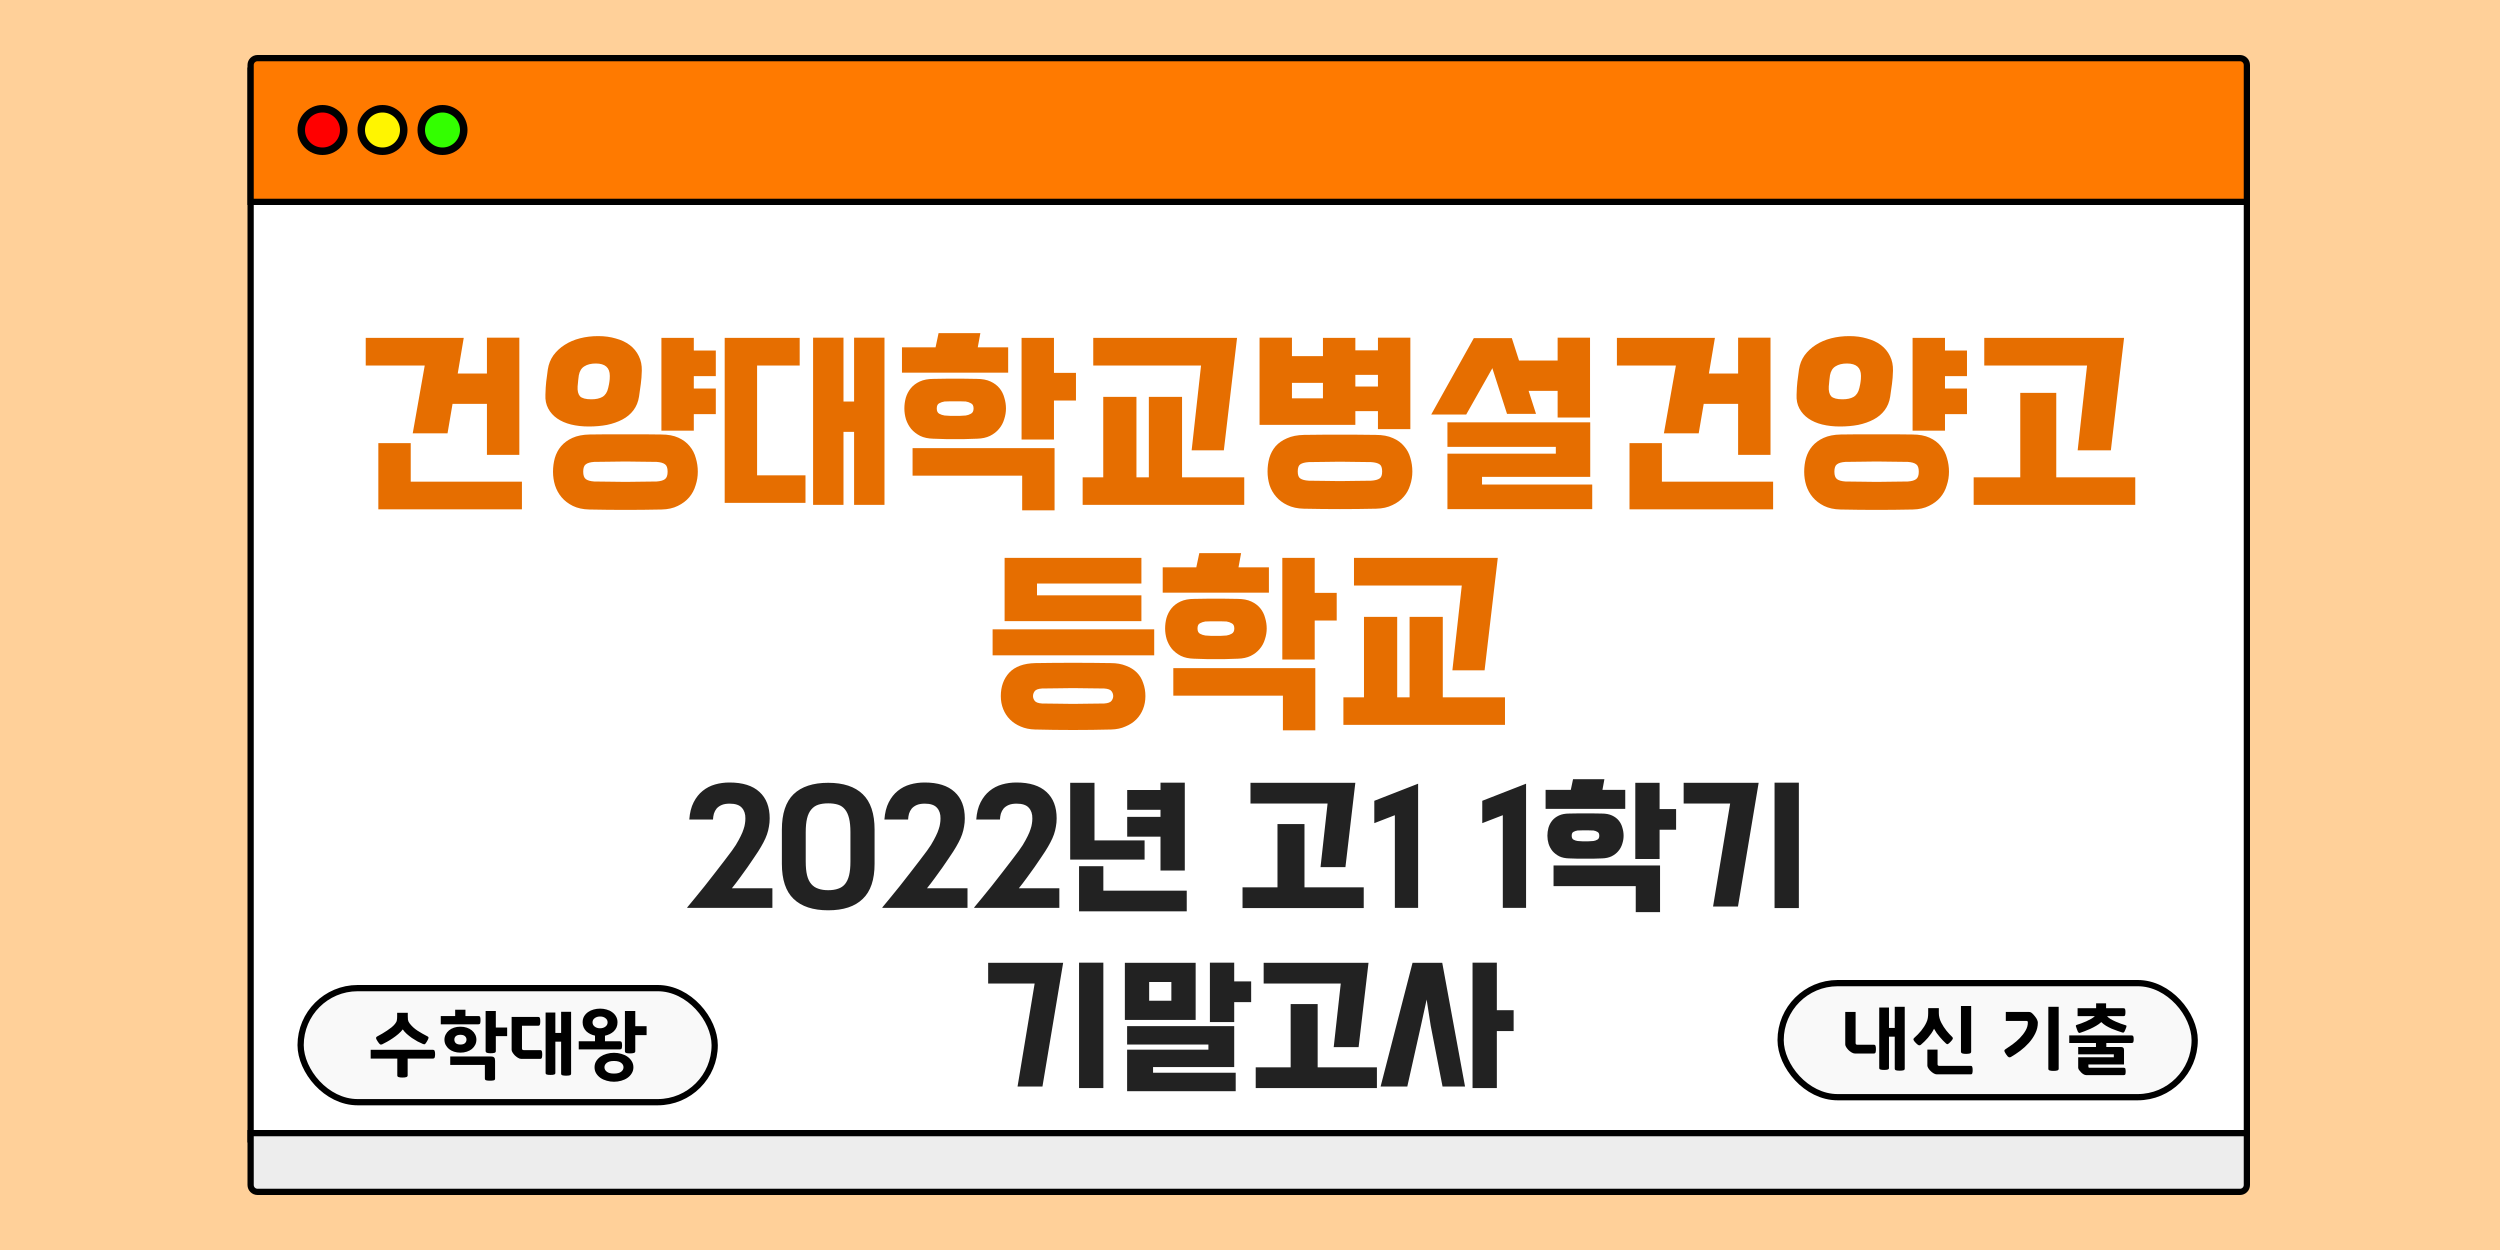 <svg width="1000" height="500" viewBox="0 0 1000 500" fill="none" xmlns="http://www.w3.org/2000/svg">
<rect width="1000" height="500" fill="#FFD099"/>
<rect x="100.25" y="28.25" width="798.5" height="427.5" fill="white" stroke="black" stroke-width="2.5"/>
<path d="M100.25 26C100.25 24.481 101.481 23.25 103 23.25H896C897.519 23.25 898.75 24.481 898.75 26V80.75H100.25V26Z" fill="#FF7A00" stroke="black" stroke-width="2.5"/>
<rect x="120.25" y="395.25" width="165.625" height="45.625" rx="22.812" fill="#F9F9F9" stroke="black" stroke-width="2.5"/>
<path d="M146.294 135.16H185.494L183.094 149.4H194.774V135.08H207.734V181.96H194.774V161.56H181.014L179.014 173.32H165.094L169.894 146.2H146.294V135.16ZM164.294 192.68H208.774V203.72H151.334V177.24H164.294V192.68ZM235.685 203.8C233.178 203.747 230.992 203.267 229.125 202.36C227.312 201.453 225.818 200.307 224.645 198.92C223.472 197.533 222.592 195.933 222.005 194.12C221.472 192.36 221.205 190.547 221.205 188.68C221.205 186.813 221.445 185 221.925 183.24C222.458 181.427 223.285 179.853 224.405 178.52C225.578 177.133 227.098 176.013 228.965 175.16C230.832 174.307 233.125 173.853 235.845 173.8C238.352 173.747 240.778 173.72 243.125 173.72C245.472 173.72 247.792 173.72 250.085 173.72C252.432 173.72 254.778 173.72 257.125 173.72C259.525 173.72 261.978 173.747 264.485 173.8C267.205 173.8 269.498 174.227 271.365 175.08C273.232 175.933 274.725 177.053 275.845 178.44C277.018 179.827 277.845 181.427 278.325 183.24C278.858 185 279.125 186.813 279.125 188.68C279.125 190.547 278.832 192.36 278.245 194.12C277.712 195.933 276.858 197.533 275.685 198.92C274.512 200.307 272.992 201.453 271.125 202.36C269.312 203.267 267.152 203.747 264.645 203.8C259.578 203.907 254.752 203.96 250.165 203.96C245.578 203.96 240.752 203.907 235.685 203.8ZM218.165 157.88C218.218 155.8 218.325 154.067 218.485 152.68C218.645 151.24 218.858 149.613 219.125 147.8C219.445 145.667 220.192 143.773 221.365 142.12C222.592 140.467 224.085 139.08 225.845 137.96C227.658 136.787 229.712 135.907 232.005 135.32C234.298 134.733 236.725 134.44 239.285 134.44C241.845 134.44 244.192 134.76 246.325 135.4C248.512 135.987 250.378 136.867 251.925 138.04C253.472 139.213 254.672 140.68 255.525 142.44C256.378 144.147 256.778 146.093 256.725 148.28C256.672 150.253 256.538 152.013 256.325 153.56C256.112 155.053 255.872 156.76 255.605 158.68C255.285 160.76 254.538 162.573 253.365 164.12C252.245 165.613 250.778 166.84 248.965 167.8C247.152 168.76 245.098 169.48 242.805 169.96C240.512 170.387 238.085 170.6 235.525 170.6C232.965 170.6 230.592 170.333 228.405 169.8C226.272 169.267 224.432 168.467 222.885 167.4C221.338 166.333 220.138 165 219.285 163.4C218.432 161.8 218.058 159.96 218.165 157.88ZM286.325 150.44H277.525V155.4H286.325V165.64H277.525V172.28H264.565V135.16H277.525V140.2H286.325V150.44ZM262.645 192.6C264.192 192.493 265.312 192.173 266.005 191.64C266.698 191.107 267.045 190.12 267.045 188.68C267.045 187.187 266.698 186.2 266.005 185.72C265.312 185.187 264.192 184.867 262.645 184.76C260.352 184.707 258.192 184.68 256.165 184.68C254.138 184.627 252.138 184.6 250.165 184.6C248.192 184.6 246.192 184.627 244.165 184.68C242.138 184.68 239.978 184.707 237.685 184.76C236.138 184.867 235.018 185.187 234.325 185.72C233.632 186.2 233.285 187.187 233.285 188.68C233.285 190.12 233.632 191.107 234.325 191.64C235.018 192.173 236.138 192.493 237.685 192.6C239.978 192.653 242.138 192.68 244.165 192.68C246.192 192.733 248.192 192.76 250.165 192.76C252.138 192.76 254.138 192.733 256.165 192.68C258.192 192.68 260.352 192.653 262.645 192.6ZM231.525 150.12C231.418 150.813 231.338 151.453 231.285 152.04C231.232 152.627 231.152 153.48 231.045 154.6C230.938 156.36 231.258 157.667 232.005 158.52C232.805 159.32 234.325 159.72 236.565 159.72C238.378 159.72 239.845 159.4 240.965 158.76C242.138 158.067 242.912 156.867 243.285 155.16C243.552 154.04 243.712 153.213 243.765 152.68C243.872 152.093 243.925 151.32 243.925 150.36C243.925 147.053 242.058 145.4 238.325 145.4C236.458 145.4 234.938 145.773 233.765 146.52C232.592 147.213 231.845 148.413 231.525 150.12ZM337.396 160.6H341.636V135.08H353.796V201.96H341.636V172.76H337.396V201.96H325.236V135.08H337.396V160.6ZM322.196 201.16H289.876V135.16H319.876V146.2H302.836V190.12H322.196V201.16ZM373.268 175.48C371.241 175.427 369.508 175.053 368.068 174.36C366.628 173.613 365.428 172.68 364.467 171.56C363.561 170.44 362.868 169.16 362.388 167.72C361.961 166.28 361.748 164.84 361.748 163.4C361.748 161.96 361.934 160.547 362.308 159.16C362.734 157.72 363.401 156.44 364.308 155.32C365.214 154.2 366.414 153.293 367.908 152.6C369.401 151.907 371.241 151.56 373.428 151.56C375.401 151.507 377.028 151.48 378.308 151.48C379.641 151.48 380.894 151.48 382.068 151.48C383.241 151.48 384.468 151.48 385.748 151.48C387.028 151.48 388.681 151.507 390.708 151.56C392.894 151.56 394.734 151.907 396.228 152.6C397.721 153.293 398.921 154.2 399.828 155.32C400.734 156.44 401.374 157.72 401.748 159.16C402.174 160.547 402.388 161.96 402.388 163.4C402.388 164.84 402.148 166.28 401.668 167.72C401.241 169.16 400.547 170.44 399.587 171.56C398.681 172.68 397.481 173.613 395.988 174.36C394.548 175.053 392.841 175.427 390.868 175.48C388.841 175.533 387.161 175.587 385.828 175.64C384.494 175.64 383.241 175.64 382.068 175.64C380.894 175.64 379.641 175.64 378.308 175.64C376.974 175.587 375.294 175.533 373.268 175.48ZM408.868 190.28H365.028V179.24H421.828V204.12H408.868V190.28ZM430.388 160.2H421.588V175.8H408.628V135.16H421.588V149.16H430.388V160.2ZM403.267 149.08H360.788V138.92H374.228L375.428 133.24H392.148L391.108 138.92H403.267V149.08ZM386.308 166.2C387.054 166.093 387.748 165.853 388.388 165.48C389.081 165.107 389.428 164.413 389.428 163.4C389.428 162.333 389.081 161.64 388.388 161.32C387.748 160.947 387.054 160.707 386.308 160.6C385.241 160.547 384.388 160.52 383.748 160.52C383.161 160.52 382.601 160.52 382.068 160.52C381.534 160.52 380.948 160.52 380.307 160.52C379.721 160.52 378.894 160.547 377.828 160.6C377.081 160.707 376.361 160.947 375.668 161.32C375.028 161.64 374.708 162.333 374.708 163.4C374.708 164.413 375.028 165.107 375.668 165.48C376.361 165.853 377.081 166.093 377.828 166.2C378.894 166.253 379.721 166.307 380.307 166.36C380.948 166.36 381.534 166.36 382.068 166.36C382.601 166.36 383.161 166.36 383.748 166.36C384.388 166.307 385.241 166.253 386.308 166.2ZM497.699 201.96H433.059V190.92H441.299V158.76H454.579V190.92H459.539V158.76H472.819V190.92H497.699V201.96ZM437.299 135.16H494.819L489.539 180.12H476.659L480.419 146.2H437.299V135.16ZM503.82 169.96V135.08H516.78V142.44H529.18V135.16H542.14V140.12H551.18V135.08H564.14V171.64H551.18V164.44H542.14V169.96H503.82ZM521.5 203.48C518.993 203.427 516.807 202.947 514.94 202.04C513.127 201.187 511.633 200.067 510.46 198.68C509.287 197.347 508.407 195.8 507.82 194.04C507.287 192.28 507.02 190.467 507.02 188.6C507.02 186.733 507.26 184.92 507.74 183.16C508.273 181.4 509.1 179.853 510.22 178.52C511.393 177.187 512.913 176.12 514.78 175.32C516.647 174.467 518.94 174.013 521.66 173.96C524.167 173.907 526.593 173.88 528.94 173.88C531.287 173.88 533.607 173.88 535.9 173.88C538.247 173.88 540.593 173.88 542.94 173.88C545.34 173.88 547.793 173.907 550.3 173.96C553.02 173.96 555.313 174.387 557.18 175.24C559.047 176.04 560.54 177.133 561.66 178.52C562.833 179.853 563.66 181.4 564.14 183.16C564.673 184.92 564.94 186.733 564.94 188.6C564.94 190.467 564.647 192.28 564.06 194.04C563.527 195.8 562.673 197.347 561.5 198.68C560.327 200.067 558.807 201.187 556.94 202.04C555.127 202.947 552.967 203.427 550.46 203.48C545.393 203.587 540.567 203.64 535.98 203.64C531.393 203.64 526.567 203.587 521.5 203.48ZM548.46 192.28C550.007 192.173 551.127 191.88 551.82 191.4C552.513 190.973 552.86 190.04 552.86 188.6C552.86 187.107 552.513 186.147 551.82 185.72C551.127 185.24 550.007 184.947 548.46 184.84C546.167 184.787 544.007 184.76 541.98 184.76C539.953 184.707 537.953 184.68 535.98 184.68C534.007 184.68 532.007 184.707 529.98 184.76C527.953 184.76 525.793 184.787 523.5 184.84C521.953 184.947 520.833 185.24 520.14 185.72C519.447 186.147 519.1 187.107 519.1 188.6C519.1 190.04 519.447 190.973 520.14 191.4C520.833 191.88 521.953 192.173 523.5 192.28C525.793 192.333 527.953 192.36 529.98 192.36C532.007 192.413 534.007 192.44 535.98 192.44C537.953 192.44 539.953 192.413 541.98 192.36C544.007 192.36 546.167 192.333 548.46 192.28ZM516.78 159.32H529.18V153.16H516.78V159.32ZM542.14 154.6H551.18V149.96H542.14V154.6ZM636.891 193.8V203.64H578.971V181.48H622.331V178.76H578.971V168.92H636.091V190.76H592.811V193.8H636.891ZM607.611 144.2H623.051V135.08H636.011V167H623.051V156.36H611.451L614.411 165.56H602.811L597.051 147.64L596.971 147.24L586.491 165.8H572.491L589.531 135.24H604.731L607.611 144.2ZM646.763 135.16H685.963L683.562 149.4H695.243V135.08H708.203V181.96H695.243V161.56H681.483L679.483 173.32H665.563L670.363 146.2H646.763V135.16ZM664.763 192.68H709.243V203.72H651.803V177.24H664.763V192.68ZM736.154 203.8C733.647 203.747 731.46 203.267 729.594 202.36C727.78 201.453 726.287 200.307 725.114 198.92C723.94 197.533 723.06 195.933 722.474 194.12C721.94 192.36 721.674 190.547 721.674 188.68C721.674 186.813 721.914 185 722.394 183.24C722.927 181.427 723.754 179.853 724.874 178.52C726.047 177.133 727.567 176.013 729.434 175.16C731.3 174.307 733.594 173.853 736.314 173.8C738.82 173.747 741.247 173.72 743.594 173.72C745.94 173.72 748.26 173.72 750.554 173.72C752.9 173.72 755.247 173.72 757.594 173.72C759.994 173.72 762.447 173.747 764.954 173.8C767.674 173.8 769.967 174.227 771.834 175.08C773.7 175.933 775.194 177.053 776.314 178.44C777.487 179.827 778.314 181.427 778.794 183.24C779.327 185 779.594 186.813 779.594 188.68C779.594 190.547 779.3 192.36 778.714 194.12C778.18 195.933 777.327 197.533 776.154 198.92C774.98 200.307 773.46 201.453 771.594 202.36C769.78 203.267 767.62 203.747 765.114 203.8C760.047 203.907 755.22 203.96 750.634 203.96C746.047 203.96 741.22 203.907 736.154 203.8ZM718.634 157.88C718.687 155.8 718.794 154.067 718.954 152.68C719.114 151.24 719.327 149.613 719.594 147.8C719.914 145.667 720.66 143.773 721.834 142.12C723.06 140.467 724.554 139.08 726.314 137.96C728.127 136.787 730.18 135.907 732.474 135.32C734.767 134.733 737.194 134.44 739.754 134.44C742.314 134.44 744.66 134.76 746.794 135.4C748.98 135.987 750.847 136.867 752.394 138.04C753.94 139.213 755.14 140.68 755.994 142.44C756.847 144.147 757.247 146.093 757.194 148.28C757.14 150.253 757.007 152.013 756.794 153.56C756.58 155.053 756.34 156.76 756.074 158.68C755.754 160.76 755.007 162.573 753.834 164.12C752.714 165.613 751.247 166.84 749.434 167.8C747.62 168.76 745.567 169.48 743.274 169.96C740.98 170.387 738.554 170.6 735.994 170.6C733.434 170.6 731.06 170.333 728.874 169.8C726.74 169.267 724.9 168.467 723.354 167.4C721.807 166.333 720.607 165 719.754 163.4C718.9 161.8 718.527 159.96 718.634 157.88ZM786.794 150.44H777.994V155.4H786.794V165.64H777.994V172.28H765.034V135.16H777.994V140.2H786.794V150.44ZM763.114 192.6C764.66 192.493 765.78 192.173 766.474 191.64C767.167 191.107 767.514 190.12 767.514 188.68C767.514 187.187 767.167 186.2 766.474 185.72C765.78 185.187 764.66 184.867 763.114 184.76C760.82 184.707 758.66 184.68 756.634 184.68C754.607 184.627 752.607 184.6 750.634 184.6C748.66 184.6 746.66 184.627 744.634 184.68C742.607 184.68 740.447 184.707 738.154 184.76C736.607 184.867 735.487 185.187 734.794 185.72C734.1 186.2 733.754 187.187 733.754 188.68C733.754 190.12 734.1 191.107 734.794 191.64C735.487 192.173 736.607 192.493 738.154 192.6C740.447 192.653 742.607 192.68 744.634 192.68C746.66 192.733 748.66 192.76 750.634 192.76C752.607 192.76 754.607 192.733 756.634 192.68C758.66 192.68 760.82 192.653 763.114 192.6ZM731.994 150.12C731.887 150.813 731.807 151.453 731.754 152.04C731.7 152.627 731.62 153.48 731.514 154.6C731.407 156.36 731.727 157.667 732.474 158.52C733.274 159.32 734.794 159.72 737.034 159.72C738.847 159.72 740.314 159.4 741.434 158.76C742.607 158.067 743.38 156.867 743.754 155.16C744.02 154.04 744.18 153.213 744.234 152.68C744.34 152.093 744.394 151.32 744.394 150.36C744.394 147.053 742.527 145.4 738.794 145.4C736.927 145.4 735.407 145.773 734.234 146.52C733.06 147.213 732.314 148.413 731.994 150.12ZM793.705 135.16H849.625L844.345 180.12H831.065L834.825 146.2H793.705V135.16ZM854.105 201.96H789.465V190.92H808.105V157.16H822.505V190.92H854.105V201.96ZM461.683 251.72V262.12H397.043V251.72H461.683ZM414.003 291.8C411.87 291.747 409.95 291.347 408.243 290.6C406.59 289.907 405.176 288.973 404.003 287.8C402.83 286.627 401.923 285.24 401.283 283.64C400.643 282.04 400.323 280.307 400.323 278.44C400.323 274.653 401.443 271.533 403.683 269.08C405.976 266.627 409.47 265.347 414.163 265.24C424.19 265.08 434.243 265.08 444.323 265.24C446.616 265.24 448.616 265.587 450.323 266.28C452.083 266.92 453.55 267.827 454.723 269C455.896 270.173 456.75 271.587 457.283 273.24C457.87 274.84 458.163 276.573 458.163 278.44C458.163 280.307 457.843 282.04 457.203 283.64C456.563 285.24 455.656 286.627 454.483 287.8C453.31 288.973 451.87 289.907 450.163 290.6C448.51 291.347 446.616 291.747 444.483 291.8C434.296 292.067 424.136 292.067 414.003 291.8ZM441.683 281.4C443.23 281.293 444.216 280.92 444.643 280.28C445.07 279.693 445.283 279.08 445.283 278.44C445.283 277.747 445.07 277.107 444.643 276.52C444.216 275.88 443.23 275.507 441.683 275.4C439.39 275.347 437.23 275.32 435.203 275.32C433.176 275.267 431.176 275.24 429.203 275.24C427.283 275.24 425.31 275.267 423.283 275.32C421.256 275.32 419.096 275.347 416.803 275.4C415.256 275.507 414.27 275.88 413.843 276.52C413.416 277.107 413.203 277.747 413.203 278.44C413.203 279.08 413.416 279.693 413.843 280.28C414.27 280.92 415.256 281.293 416.803 281.4C419.096 281.453 421.256 281.48 423.283 281.48C425.31 281.533 427.283 281.56 429.203 281.56C431.176 281.56 433.176 281.533 435.203 281.48C437.23 281.48 439.39 281.453 441.683 281.4ZM456.563 238.12V248.44H401.843V223.16H456.563V233.4H414.803V238.12H456.563ZM477.564 263.48C475.538 263.427 473.804 263.053 472.364 262.36C470.924 261.613 469.724 260.68 468.764 259.56C467.858 258.44 467.164 257.16 466.684 255.72C466.258 254.28 466.044 252.84 466.044 251.4C466.044 249.96 466.231 248.547 466.604 247.16C467.031 245.72 467.698 244.44 468.604 243.32C469.511 242.2 470.711 241.293 472.204 240.6C473.698 239.907 475.538 239.56 477.724 239.56C479.698 239.507 481.324 239.48 482.604 239.48C483.938 239.48 485.191 239.48 486.364 239.48C487.538 239.48 488.764 239.48 490.044 239.48C491.324 239.48 492.978 239.507 495.004 239.56C497.191 239.56 499.031 239.907 500.524 240.6C502.018 241.293 503.218 242.2 504.124 243.32C505.031 244.44 505.671 245.72 506.044 247.16C506.471 248.547 506.684 249.96 506.684 251.4C506.684 252.84 506.444 254.28 505.964 255.72C505.538 257.16 504.844 258.44 503.884 259.56C502.978 260.68 501.778 261.613 500.284 262.36C498.844 263.053 497.138 263.427 495.164 263.48C493.138 263.533 491.458 263.587 490.124 263.64C488.791 263.64 487.538 263.64 486.364 263.64C485.191 263.64 483.938 263.64 482.604 263.64C481.271 263.587 479.591 263.533 477.564 263.48ZM513.164 278.28H469.324V267.24H526.124V292.12H513.164V278.28ZM534.684 248.2H525.884V263.8H512.924V223.16H525.884V237.16H534.684V248.2ZM507.564 237.08H465.084V226.92H478.524L479.724 221.24H496.444L495.404 226.92H507.564V237.08ZM490.604 254.2C491.351 254.093 492.044 253.853 492.684 253.48C493.378 253.107 493.724 252.413 493.724 251.4C493.724 250.333 493.378 249.64 492.684 249.32C492.044 248.947 491.351 248.707 490.604 248.6C489.538 248.547 488.684 248.52 488.044 248.52C487.458 248.52 486.898 248.52 486.364 248.52C485.831 248.52 485.244 248.52 484.604 248.52C484.018 248.52 483.191 248.547 482.124 248.6C481.378 248.707 480.658 248.947 479.964 249.32C479.324 249.64 479.004 250.333 479.004 251.4C479.004 252.413 479.324 253.107 479.964 253.48C480.658 253.853 481.378 254.093 482.124 254.2C483.191 254.253 484.018 254.307 484.604 254.36C485.244 254.36 485.831 254.36 486.364 254.36C486.898 254.36 487.458 254.36 488.044 254.36C488.684 254.307 489.538 254.253 490.604 254.2ZM601.996 289.96H537.356V278.92H545.596V246.76H558.876V278.92H563.836V246.76H577.116V278.92H601.996V289.96ZM541.596 223.16H599.116L593.836 268.12H580.956L584.716 234.2H541.596V223.16Z" fill="#E66E00"/>
<path d="M274.874 362.98C275.714 361.98 276.754 360.72 277.994 359.2C279.234 357.72 280.534 356.12 281.894 354.4C283.254 352.68 284.614 350.94 285.974 349.18C287.374 347.38 288.654 345.72 289.814 344.2C290.974 342.68 291.954 341.38 292.754 340.3C293.554 339.18 294.074 338.42 294.314 338.02C295.154 336.62 295.814 335.42 296.294 334.42C296.814 333.38 297.194 332.46 297.434 331.66C297.714 330.86 297.894 330.14 297.974 329.5C298.094 328.82 298.154 328.12 298.154 327.4C298.194 325.6 297.714 324.16 296.714 323.08C295.754 322 294.134 321.46 291.854 321.46C290.574 321.46 289.514 321.64 288.674 322C287.834 322.36 287.154 322.84 286.634 323.44C286.154 324.04 285.794 324.72 285.554 325.48C285.354 326.24 285.234 327.02 285.194 327.82H275.714C275.914 325.1 276.494 322.8 277.454 320.92C278.414 319.04 279.614 317.52 281.054 316.36C282.534 315.16 284.194 314.3 286.034 313.78C287.874 313.26 289.794 313 291.794 313C297.074 313 301.074 314.26 303.794 316.78C306.514 319.26 307.874 322.78 307.874 327.34C307.874 328.5 307.774 329.6 307.574 330.64C307.414 331.68 307.154 332.72 306.794 333.76C306.434 334.8 305.954 335.88 305.354 337C304.794 338.08 304.094 339.28 303.254 340.6C302.894 341.12 302.334 341.96 301.574 343.12C300.854 344.24 299.994 345.5 298.994 346.9C298.034 348.26 296.994 349.7 295.874 351.22C294.794 352.7 293.754 354.06 292.754 355.3H308.954V363.16H274.934L274.874 362.98ZM312.752 331.84C312.752 325.44 314.312 320.72 317.432 317.68C320.592 314.64 325.212 313.12 331.292 313.12C337.332 313.12 341.932 314.64 345.092 317.68C348.252 320.72 349.832 325.44 349.832 331.84V345.52C349.832 351.88 348.252 356.56 345.092 359.56C341.972 362.6 337.372 364.12 331.292 364.12C325.212 364.12 320.592 362.6 317.432 359.56C314.312 356.56 312.752 351.88 312.752 345.52V331.84ZM322.292 344.62C322.292 346.82 322.472 348.66 322.832 350.14C323.192 351.58 323.752 352.74 324.512 353.62C325.272 354.5 326.212 355.12 327.332 355.48C328.452 355.88 329.772 356.08 331.292 356.08C332.812 356.08 334.132 355.88 335.252 355.48C336.372 355.12 337.292 354.5 338.012 353.62C338.732 352.74 339.272 351.58 339.632 350.14C339.992 348.66 340.172 346.82 340.172 344.62V332.86C340.172 330.66 339.992 328.82 339.632 327.34C339.272 325.86 338.732 324.68 338.012 323.8C337.292 322.88 336.372 322.24 335.252 321.88C334.132 321.52 332.812 321.34 331.292 321.34C329.772 321.34 328.452 321.52 327.332 321.88C326.212 322.24 325.272 322.88 324.512 323.8C323.752 324.68 323.192 325.86 322.832 327.34C322.472 328.82 322.292 330.66 322.292 332.86V344.62ZM352.921 362.98C353.761 361.98 354.801 360.72 356.041 359.2C357.281 357.72 358.581 356.12 359.941 354.4C361.301 352.68 362.661 350.94 364.021 349.18C365.421 347.38 366.701 345.72 367.861 344.2C369.021 342.68 370.001 341.38 370.801 340.3C371.601 339.18 372.121 338.42 372.361 338.02C373.201 336.62 373.861 335.42 374.341 334.42C374.861 333.38 375.241 332.46 375.481 331.66C375.761 330.86 375.941 330.14 376.021 329.5C376.141 328.82 376.201 328.12 376.201 327.4C376.241 325.6 375.761 324.16 374.761 323.08C373.801 322 372.181 321.46 369.901 321.46C368.621 321.46 367.561 321.64 366.721 322C365.881 322.36 365.201 322.84 364.681 323.44C364.201 324.04 363.841 324.72 363.601 325.48C363.401 326.24 363.281 327.02 363.241 327.82H353.761C353.961 325.1 354.541 322.8 355.501 320.92C356.461 319.04 357.661 317.52 359.101 316.36C360.581 315.16 362.241 314.3 364.081 313.78C365.921 313.26 367.841 313 369.841 313C375.121 313 379.121 314.26 381.841 316.78C384.561 319.26 385.921 322.78 385.921 327.34C385.921 328.5 385.821 329.6 385.621 330.64C385.461 331.68 385.201 332.72 384.841 333.76C384.481 334.8 384.001 335.88 383.401 337C382.841 338.08 382.141 339.28 381.301 340.6C380.941 341.12 380.381 341.96 379.621 343.12C378.901 344.24 378.041 345.5 377.041 346.9C376.081 348.26 375.041 349.7 373.921 351.22C372.841 352.7 371.801 354.06 370.801 355.3H387.001V363.16H352.981L352.921 362.98ZM389.659 362.98C390.499 361.98 391.539 360.72 392.779 359.2C394.019 357.72 395.319 356.12 396.679 354.4C398.039 352.68 399.399 350.94 400.759 349.18C402.159 347.38 403.439 345.72 404.599 344.2C405.759 342.68 406.739 341.38 407.539 340.3C408.339 339.18 408.859 338.42 409.099 338.02C409.939 336.62 410.599 335.42 411.079 334.42C411.599 333.38 411.979 332.46 412.219 331.66C412.499 330.86 412.679 330.14 412.759 329.5C412.879 328.82 412.939 328.12 412.939 327.4C412.979 325.6 412.499 324.16 411.499 323.08C410.539 322 408.919 321.46 406.639 321.46C405.359 321.46 404.299 321.64 403.459 322C402.619 322.36 401.939 322.84 401.419 323.44C400.939 324.04 400.579 324.72 400.339 325.48C400.139 326.24 400.019 327.02 399.979 327.82H390.499C390.699 325.1 391.279 322.8 392.239 320.92C393.199 319.04 394.399 317.52 395.839 316.36C397.319 315.16 398.979 314.3 400.819 313.78C402.659 313.26 404.579 313 406.579 313C411.859 313 415.859 314.26 418.579 316.78C421.299 319.26 422.659 322.78 422.659 327.34C422.659 328.5 422.559 329.6 422.359 330.64C422.199 331.68 421.939 332.72 421.579 333.76C421.219 334.8 420.739 335.88 420.139 337C419.579 338.08 418.879 339.28 418.039 340.6C417.679 341.12 417.119 341.96 416.359 343.12C415.639 344.24 414.779 345.5 413.779 346.9C412.819 348.26 411.779 349.7 410.659 351.22C409.579 352.7 408.539 354.06 407.539 355.3H423.739V363.16H389.719L389.659 362.98ZM450.878 316H464.198V313.06H473.918V348.22H464.198V334.66H450.878V326.74H464.198V323.92H450.878V316ZM457.838 343.84H428.078V313.12H437.798V336.16H457.838V343.84ZM441.338 356.26H474.698V364.54H431.618V346.48H441.338V356.26ZM500.193 313.12H542.133L538.173 346.84H528.213L531.033 321.4H500.193V313.12ZM545.493 363.22H497.013V354.94H510.993V329.62H521.793V354.94H545.493V363.22ZM557.944 363.16V326.08L549.724 329.26V320.32L567.244 313.48V363.16H557.944ZM601.127 363.16V326.08L592.907 329.26V320.32L610.427 313.48V363.16H601.127ZM627.599 343.36C626.079 343.32 624.779 343.04 623.699 342.52C622.619 341.96 621.719 341.26 620.999 340.42C620.319 339.58 619.799 338.62 619.439 337.54C619.119 336.46 618.959 335.38 618.959 334.3C618.959 333.22 619.099 332.16 619.379 331.12C619.699 330.04 620.199 329.08 620.879 328.24C621.559 327.4 622.459 326.72 623.579 326.2C624.699 325.68 626.079 325.42 627.719 325.42C629.199 325.38 630.419 325.36 631.379 325.36C632.379 325.36 633.319 325.36 634.199 325.36C635.079 325.36 635.999 325.36 636.959 325.36C637.919 325.36 639.159 325.38 640.679 325.42C642.319 325.42 643.699 325.68 644.819 326.2C645.939 326.72 646.839 327.4 647.519 328.24C648.199 329.08 648.679 330.04 648.959 331.12C649.279 332.16 649.439 333.22 649.439 334.3C649.439 335.38 649.259 336.46 648.899 337.54C648.579 338.62 648.059 339.58 647.339 340.42C646.659 341.26 645.759 341.96 644.639 342.52C643.559 343.04 642.279 343.32 640.799 343.36C639.279 343.4 638.019 343.44 637.019 343.48C636.019 343.48 635.079 343.48 634.199 343.48C633.319 343.48 632.379 343.48 631.379 343.48C630.379 343.44 629.119 343.4 627.599 343.36ZM654.299 354.46H621.419V346.18H664.019V364.84H654.299V354.46ZM670.439 331.9H663.839V343.6H654.119V313.12H663.839V323.62H670.439V331.9ZM650.099 323.56H618.239V315.94H628.319L629.219 311.68H641.759L640.979 315.94H650.099V323.56ZM637.379 336.4C637.939 336.32 638.459 336.14 638.939 335.86C639.459 335.58 639.719 335.06 639.719 334.3C639.719 333.5 639.459 332.98 638.939 332.74C638.459 332.46 637.939 332.28 637.379 332.2C636.579 332.16 635.939 332.14 635.459 332.14C635.019 332.14 634.599 332.14 634.199 332.14C633.799 332.14 633.359 332.14 632.879 332.14C632.439 332.14 631.819 332.16 631.019 332.2C630.459 332.28 629.919 332.46 629.399 332.74C628.919 332.98 628.679 333.5 628.679 334.3C628.679 335.06 628.919 335.58 629.399 335.86C629.919 336.14 630.459 336.32 631.019 336.4C631.819 336.44 632.439 336.48 632.879 336.52C633.359 336.52 633.799 336.52 634.199 336.52C634.599 336.52 635.019 336.52 635.459 336.52C635.939 336.48 636.579 336.44 637.379 336.4ZM673.463 313.12H703.463L695.183 362.62H685.223L692.063 321.4H673.463V313.12ZM719.543 363.22H709.823V313.06H719.543V363.22ZM395.259 385.12H425.259L416.979 434.62H407.019L413.859 393.4H395.259V385.12ZM441.339 435.22H431.619V385.06H441.339V435.22ZM494.283 429.1V436.48H450.843V419.86H483.363V417.82H450.843V410.44H493.683V426.82H461.223V429.1H494.283ZM478.263 385.12V407.98H449.943V385.12H478.263ZM500.463 400.84H493.683V408.82H483.963V385.06H493.683V392.56H500.463V400.84ZM468.543 400.3V392.8H459.663V400.3H468.543ZM505.466 385.12H547.406L543.446 418.84H533.486L536.306 393.4H505.466V385.12ZM550.766 435.22H502.286V426.94H516.266V401.62H527.066V426.94H550.766V435.22ZM586.017 434.62H577.017L572.277 410.26L570.657 399.82L568.377 410.26L562.917 434.62H552.237L565.017 385.12H576.897L586.017 434.62ZM605.457 412.42H598.737V435.22H589.017V385.06H598.737V404.08H605.457V412.42Z" fill="#222222"/>
<path d="M173.109 419.92C173.509 419.92 173.759 420.07 173.859 420.37C173.979 420.67 174.039 421.11 174.039 421.69C174.039 422.27 173.979 422.71 173.859 423.01C173.759 423.29 173.509 423.43 173.109 423.43H163.059V430.15C163.059 430.49 162.879 430.72 162.519 430.84C162.159 430.96 161.639 431.02 160.959 431.02C160.319 431.02 159.819 430.96 159.459 430.84C159.099 430.74 158.919 430.52 158.919 430.18V423.43H148.269V419.92H173.109ZM169.209 417.61C168.509 417.31 167.769 416.96 166.989 416.56C166.229 416.14 165.479 415.68 164.739 415.18C164.019 414.66 163.339 414.12 162.699 413.56C162.059 412.98 161.529 412.38 161.109 411.76C160.629 412.38 160.029 413 159.309 413.62C158.609 414.22 157.869 414.78 157.089 415.3C156.329 415.82 155.569 416.29 154.809 416.71C154.069 417.13 153.419 417.47 152.859 417.73C152.519 417.89 152.229 417.88 151.989 417.7C151.749 417.52 151.459 417.17 151.119 416.65C150.719 416.07 150.489 415.63 150.429 415.33C150.389 415.01 150.539 414.76 150.879 414.58C151.559 414.2 152.239 413.82 152.919 413.44C153.599 413.04 154.249 412.63 154.869 412.21C155.509 411.79 156.099 411.36 156.639 410.92C157.179 410.48 157.639 410.02 158.019 409.54C158.439 409.02 158.679 408.54 158.739 408.1C158.819 407.66 158.859 407.19 158.859 406.69V405.13H163.119V406.6C163.119 406.98 163.139 407.41 163.179 407.89C163.239 408.37 163.469 408.87 163.869 409.39C164.689 410.47 165.719 411.42 166.959 412.24C168.199 413.04 169.529 413.8 170.949 414.52C171.309 414.7 171.459 414.93 171.399 415.21C171.359 415.47 171.169 415.89 170.829 416.47C170.529 416.99 170.279 417.35 170.079 417.55C169.899 417.75 169.609 417.77 169.209 417.61ZM177.779 415.87C177.779 415.13 177.939 414.45 178.259 413.83C178.579 413.19 179.019 412.64 179.579 412.18C180.139 411.7 180.809 411.33 181.589 411.07C182.369 410.81 183.229 410.68 184.169 410.68C185.089 410.68 185.939 410.81 186.719 411.07C187.519 411.33 188.199 411.7 188.759 412.18C189.319 412.64 189.759 413.19 190.079 413.83C190.399 414.45 190.559 415.13 190.559 415.87C190.559 416.61 190.399 417.3 190.079 417.94C189.759 418.56 189.319 419.11 188.759 419.59C188.199 420.05 187.519 420.41 186.719 420.67C185.939 420.93 185.089 421.06 184.169 421.06C183.229 421.06 182.369 420.93 181.589 420.67C180.809 420.41 180.139 420.05 179.579 419.59C179.019 419.11 178.579 418.56 178.259 417.94C177.939 417.3 177.779 416.61 177.779 415.87ZM194.249 404.41H198.329V411.01H202.859V414.46H198.329V420.4C198.329 420.8 198.129 421.05 197.729 421.15C197.329 421.25 196.849 421.3 196.289 421.3C195.649 421.3 195.149 421.24 194.789 421.12C194.429 420.98 194.249 420.74 194.249 420.4V404.41ZM193.949 425.98H180.089V422.59H196.469C196.989 422.59 197.379 422.72 197.639 422.98C197.899 423.22 198.029 423.66 198.029 424.3V431.44C198.029 431.84 197.829 432.08 197.429 432.16C197.029 432.24 196.549 432.28 195.989 432.28C195.349 432.28 194.849 432.23 194.489 432.13C194.129 432.03 193.949 431.8 193.949 431.44V425.98ZM191.399 406.42C191.739 406.42 191.959 406.55 192.059 406.81C192.159 407.07 192.209 407.48 192.209 408.04C192.209 408.62 192.159 409.05 192.059 409.33C191.959 409.59 191.739 409.72 191.399 409.72H176.309V406.42H182.069V403.9H186.179V406.42H191.399ZM186.599 415.84C186.599 415.28 186.389 414.82 185.969 414.46C185.569 414.1 184.969 413.92 184.169 413.92C183.369 413.92 182.759 414.1 182.339 414.46C181.939 414.82 181.739 415.28 181.739 415.84C181.739 416.42 181.939 416.9 182.339 417.28C182.759 417.64 183.369 417.82 184.169 417.82C184.969 417.82 185.569 417.64 185.969 417.28C186.389 416.9 186.599 416.42 186.599 415.84ZM228.44 429.46C228.44 429.8 228.26 430.02 227.9 430.12C227.56 430.22 227.07 430.27 226.43 430.27C225.81 430.27 225.32 430.22 224.96 430.12C224.62 430.02 224.45 429.8 224.45 429.46V416.68H222.14V429.19C222.14 429.51 221.97 429.72 221.63 429.82C221.31 429.92 220.83 429.97 220.19 429.97C219.57 429.97 219.09 429.92 218.75 429.82C218.41 429.72 218.24 429.51 218.24 429.19V405.01H222.14V413.17H224.45V404.71H228.44V429.46ZM208.79 410.29V419.35C208.79 419.81 209.01 420.04 209.45 420.04H216.08C216.42 420.04 216.64 420.19 216.74 420.49C216.84 420.79 216.89 421.22 216.89 421.78C216.89 422.36 216.84 422.8 216.74 423.1C216.64 423.4 216.42 423.55 216.08 423.55H208.46C208.06 423.55 207.62 423.4 207.14 423.1C206.66 422.8 206.25 422.48 205.91 422.14C205.59 421.8 205.3 421.43 205.04 421.03C204.78 420.61 204.65 420.25 204.65 419.95V406.78H215.3C215.64 406.78 215.86 406.93 215.96 407.23C216.06 407.53 216.11 407.96 216.11 408.52C216.11 409.1 216.06 409.54 215.96 409.84C215.86 410.14 215.64 410.29 215.3 410.29H208.79ZM231.491 419.77V416.5H238.001V414.25C237.321 414.11 236.681 413.89 236.081 413.59C235.481 413.29 234.951 412.92 234.491 412.48C234.051 412.02 233.701 411.5 233.441 410.92C233.181 410.32 233.051 409.66 233.051 408.94C233.051 408.04 233.241 407.25 233.621 406.57C234.021 405.89 234.541 405.32 235.181 404.86C235.841 404.38 236.591 404.03 237.431 403.81C238.271 403.57 239.141 403.45 240.041 403.45C240.941 403.45 241.801 403.57 242.621 403.81C243.461 404.03 244.201 404.38 244.841 404.86C245.501 405.32 246.021 405.89 246.401 406.57C246.801 407.25 247.001 408.04 247.001 408.94C247.001 409.68 246.871 410.35 246.611 410.95C246.351 411.53 245.991 412.05 245.531 412.51C245.071 412.95 244.531 413.32 243.911 413.62C243.311 413.92 242.671 414.14 241.991 414.28V416.5H247.901C248.301 416.5 248.551 416.63 248.651 416.89C248.771 417.15 248.831 417.57 248.831 418.15C248.831 418.73 248.771 419.15 248.651 419.41C248.551 419.65 248.301 419.77 247.901 419.77H231.491ZM253.361 426.91C253.361 427.81 253.141 428.61 252.701 429.31C252.281 430.03 251.711 430.64 250.991 431.14C250.291 431.64 249.471 432.02 248.531 432.28C247.591 432.56 246.611 432.7 245.591 432.7C244.571 432.7 243.591 432.56 242.651 432.28C241.711 432.02 240.881 431.64 240.161 431.14C239.461 430.64 238.891 430.03 238.451 429.31C238.031 428.61 237.821 427.81 237.821 426.91C237.821 426.01 238.031 425.21 238.451 424.51C238.891 423.79 239.461 423.18 240.161 422.68C240.881 422.18 241.711 421.8 242.651 421.54C243.591 421.26 244.571 421.12 245.591 421.12C246.611 421.12 247.591 421.26 248.531 421.54C249.471 421.8 250.291 422.18 250.991 422.68C251.711 423.18 252.281 423.79 252.701 424.51C253.141 425.21 253.361 426.01 253.361 426.91ZM249.971 404.41H254.111V410.47H258.641V414.04H254.111V420.49C254.111 420.83 253.931 421.06 253.571 421.18C253.211 421.3 252.691 421.36 252.011 421.36C251.371 421.36 250.871 421.31 250.511 421.21C250.151 421.09 249.971 420.86 249.971 420.52V404.41ZM249.401 426.91C249.401 426.21 249.091 425.62 248.471 425.14C247.851 424.64 246.891 424.39 245.591 424.39C244.291 424.39 243.331 424.64 242.711 425.14C242.091 425.62 241.781 426.21 241.781 426.91C241.781 427.61 242.091 428.2 242.711 428.68C243.331 429.18 244.291 429.43 245.591 429.43C246.891 429.43 247.851 429.18 248.471 428.68C249.091 428.2 249.401 427.61 249.401 426.91ZM240.011 411.31C240.871 411.31 241.591 411.09 242.171 410.65C242.751 410.21 243.041 409.64 243.041 408.94C243.041 408.24 242.751 407.68 242.171 407.26C241.611 406.82 240.911 406.6 240.071 406.6C239.191 406.6 238.461 406.82 237.881 407.26C237.301 407.68 237.011 408.24 237.011 408.94C237.011 409.64 237.301 410.21 237.881 410.65C238.461 411.09 239.171 411.31 240.011 411.31Z" fill="black"/>
<circle cx="129" cy="52" r="8.5" fill="#FF0000" stroke="black" stroke-width="3"/>
<circle cx="153" cy="52" r="8.5" fill="#FFF500" stroke="black" stroke-width="3"/>
<circle cx="177" cy="52" r="8.5" fill="#33FF00" stroke="black" stroke-width="3"/>
<path d="M100.25 453.25H898.75V474C898.75 475.519 897.519 476.75 896 476.75H103C101.481 476.75 100.25 475.519 100.25 474V453.25Z" fill="#EDEDED" stroke="black" stroke-width="2.5"/>
<rect x="712.25" y="393.25" width="165.625" height="45.625" rx="22.812" fill="#F9F9F9" stroke="black" stroke-width="2.5"/>
<path d="M761.892 427.46C761.892 427.8 761.712 428.02 761.352 428.12C761.012 428.22 760.522 428.27 759.882 428.27C759.262 428.27 758.772 428.22 758.412 428.12C758.072 428.02 757.902 427.8 757.902 427.46V414.68H755.592V427.19C755.592 427.51 755.422 427.72 755.082 427.82C754.762 427.92 754.282 427.97 753.642 427.97C753.022 427.97 752.542 427.92 752.202 427.82C751.862 427.72 751.692 427.51 751.692 427.19V403.01H755.592V411.17H757.902V402.71H761.892V427.46ZM749.562 417.89C749.902 417.89 750.122 418.05 750.222 418.37C750.322 418.67 750.372 419.1 750.372 419.66C750.372 420.24 750.322 420.68 750.222 420.98C750.122 421.26 749.902 421.4 749.562 421.4H741.912C741.512 421.4 741.072 421.25 740.592 420.95C740.112 420.65 739.702 420.33 739.362 419.99C739.042 419.65 738.752 419.28 738.492 418.88C738.232 418.46 738.102 418.1 738.102 417.8V404.78H742.242V417.2C742.242 417.66 742.462 417.89 742.902 417.89H749.562ZM788.283 426.35C788.623 426.35 788.833 426.5 788.913 426.8C789.013 427.12 789.063 427.54 789.063 428.06C789.063 428.62 789.013 429.04 788.913 429.32C788.833 429.6 788.623 429.74 788.283 429.74H774.693C774.293 429.74 773.853 429.59 773.373 429.29C772.913 429.01 772.523 428.7 772.203 428.36C771.863 428.04 771.563 427.67 771.303 427.25C771.063 426.85 770.943 426.51 770.943 426.23V419.84H775.023V425.69C775.023 426.13 775.253 426.35 775.713 426.35H788.283ZM788.463 420.65C788.463 421.05 788.263 421.3 787.863 421.4C787.463 421.5 786.983 421.55 786.423 421.55C785.783 421.55 785.283 421.49 784.923 421.37C784.563 421.23 784.383 420.99 784.383 420.65V402.41H788.463V420.65ZM778.383 417.38C777.983 417.02 777.573 416.62 777.153 416.18C776.733 415.74 776.313 415.27 775.893 414.77C775.473 414.27 775.063 413.75 774.663 413.21C774.283 412.65 773.933 412.08 773.613 411.5C773.293 412.16 772.923 412.79 772.503 413.39C772.083 413.99 771.643 414.56 771.183 415.1C770.723 415.64 770.253 416.14 769.773 416.6C769.293 417.06 768.833 417.48 768.393 417.86C768.093 418.12 767.773 418.19 767.433 418.07C767.113 417.93 766.733 417.62 766.293 417.14C765.893 416.74 765.613 416.38 765.453 416.06C765.313 415.74 765.383 415.45 765.663 415.19C766.683 414.29 767.623 413.32 768.483 412.28C769.343 411.22 770.033 410.13 770.553 409.01C770.833 408.43 771.023 407.83 771.123 407.21C771.223 406.57 771.273 405.91 771.273 405.23V403.25H775.533V405.23C775.533 406.55 775.873 407.86 776.553 409.16C777.113 410.24 777.783 411.27 778.563 412.25C779.343 413.21 780.103 414.04 780.843 414.74C781.123 415.02 781.203 415.3 781.083 415.58C780.983 415.84 780.713 416.2 780.273 416.66C779.793 417.18 779.423 417.5 779.163 417.62C778.923 417.74 778.663 417.66 778.383 417.38ZM823.474 427.49C823.474 427.83 823.294 428.06 822.934 428.18C822.574 428.3 822.054 428.36 821.374 428.36C820.734 428.36 820.234 428.3 819.874 428.18C819.514 428.08 819.334 427.86 819.334 427.52V402.71H823.474V427.49ZM811.144 408.98C811.144 408.58 810.974 408.38 810.634 408.38H802.324V404.78H811.564C812.024 404.78 812.444 404.95 812.824 405.29C813.204 405.63 813.604 406.07 814.024 406.61C814.424 407.11 814.704 407.57 814.864 407.99C815.044 408.39 815.134 408.74 815.134 409.04C815.134 410.56 814.794 412 814.114 413.36C813.454 414.72 812.594 415.99 811.534 417.17C810.494 418.33 809.334 419.39 808.054 420.35C806.794 421.29 805.554 422.11 804.334 422.81C804.054 422.97 803.774 422.99 803.494 422.87C803.214 422.75 802.884 422.4 802.504 421.82C802.124 421.26 801.884 420.83 801.784 420.53C801.684 420.21 801.804 419.94 802.144 419.72C803.004 419.18 803.954 418.53 804.994 417.77C806.054 416.99 807.034 416.14 807.934 415.22C808.854 414.28 809.614 413.29 810.214 412.25C810.834 411.19 811.144 410.1 811.144 408.98ZM852.637 414.17C852.977 414.17 853.197 414.28 853.297 414.5C853.417 414.72 853.477 415.12 853.477 415.7C853.477 416.28 853.417 416.68 853.297 416.9C853.197 417.1 852.977 417.2 852.637 417.2H842.527V418.79H848.347C848.807 418.79 849.127 418.89 849.307 419.09C849.507 419.27 849.607 419.58 849.607 420.02V425.78H835.357V426.65C835.357 426.95 835.497 427.1 835.777 427.1H849.547C849.867 427.1 850.067 427.23 850.147 427.49C850.227 427.75 850.267 428.11 850.267 428.57C850.267 429.09 850.227 429.46 850.147 429.68C850.067 429.92 849.867 430.04 849.547 430.04H834.457C834.117 430.04 833.767 429.93 833.407 429.71C833.067 429.51 832.757 429.27 832.477 428.99C832.137 428.65 831.847 428.31 831.607 427.97C831.387 427.65 831.277 427.35 831.277 427.07V422.9H845.527V421.73H831.277V418.79H838.387V417.2H827.707V414.17H852.637ZM831.037 406.46V403.28H838.447V401.33H842.437V403.28H849.367C849.707 403.28 849.927 403.4 850.027 403.64C850.127 403.88 850.177 404.28 850.177 404.84C850.177 405.42 850.127 405.84 850.027 406.1C849.927 406.34 849.707 406.46 849.367 406.46H842.827C843.147 406.86 843.607 407.24 844.207 407.6C844.827 407.96 845.497 408.3 846.217 408.62C846.937 408.94 847.657 409.23 848.377 409.49C849.097 409.73 849.717 409.93 850.237 410.09C850.377 410.13 850.477 410.18 850.537 410.24C850.597 410.3 850.617 410.39 850.597 410.51C850.597 410.63 850.557 410.8 850.477 411.02C850.397 411.22 850.287 411.49 850.147 411.83C850.027 412.15 849.917 412.4 849.817 412.58C849.717 412.76 849.617 412.89 849.517 412.97C849.437 413.03 849.337 413.06 849.217 413.06C849.117 413.06 848.987 413.03 848.827 412.97C848.247 412.77 847.597 412.55 846.877 412.31C846.157 412.07 845.417 411.79 844.657 411.47C843.897 411.13 843.157 410.75 842.437 410.33C841.717 409.89 841.077 409.39 840.517 408.83C839.937 409.37 839.247 409.87 838.447 410.33C837.667 410.79 836.877 411.2 836.077 411.56C835.277 411.92 834.527 412.23 833.827 412.49C833.147 412.75 832.617 412.94 832.237 413.06C832.077 413.12 831.937 413.16 831.817 413.18C831.697 413.2 831.587 413.17 831.487 413.09C831.387 413.01 831.277 412.88 831.157 412.7C831.057 412.5 830.937 412.2 830.797 411.8C830.557 411.16 830.407 410.72 830.347 410.48C830.287 410.22 830.417 410.04 830.737 409.94C831.217 409.8 831.787 409.61 832.447 409.37C833.127 409.11 833.817 408.83 834.517 408.53C835.217 408.21 835.867 407.88 836.467 407.54C837.087 407.18 837.577 406.82 837.937 406.46H831.037Z" fill="black"/>
</svg>
